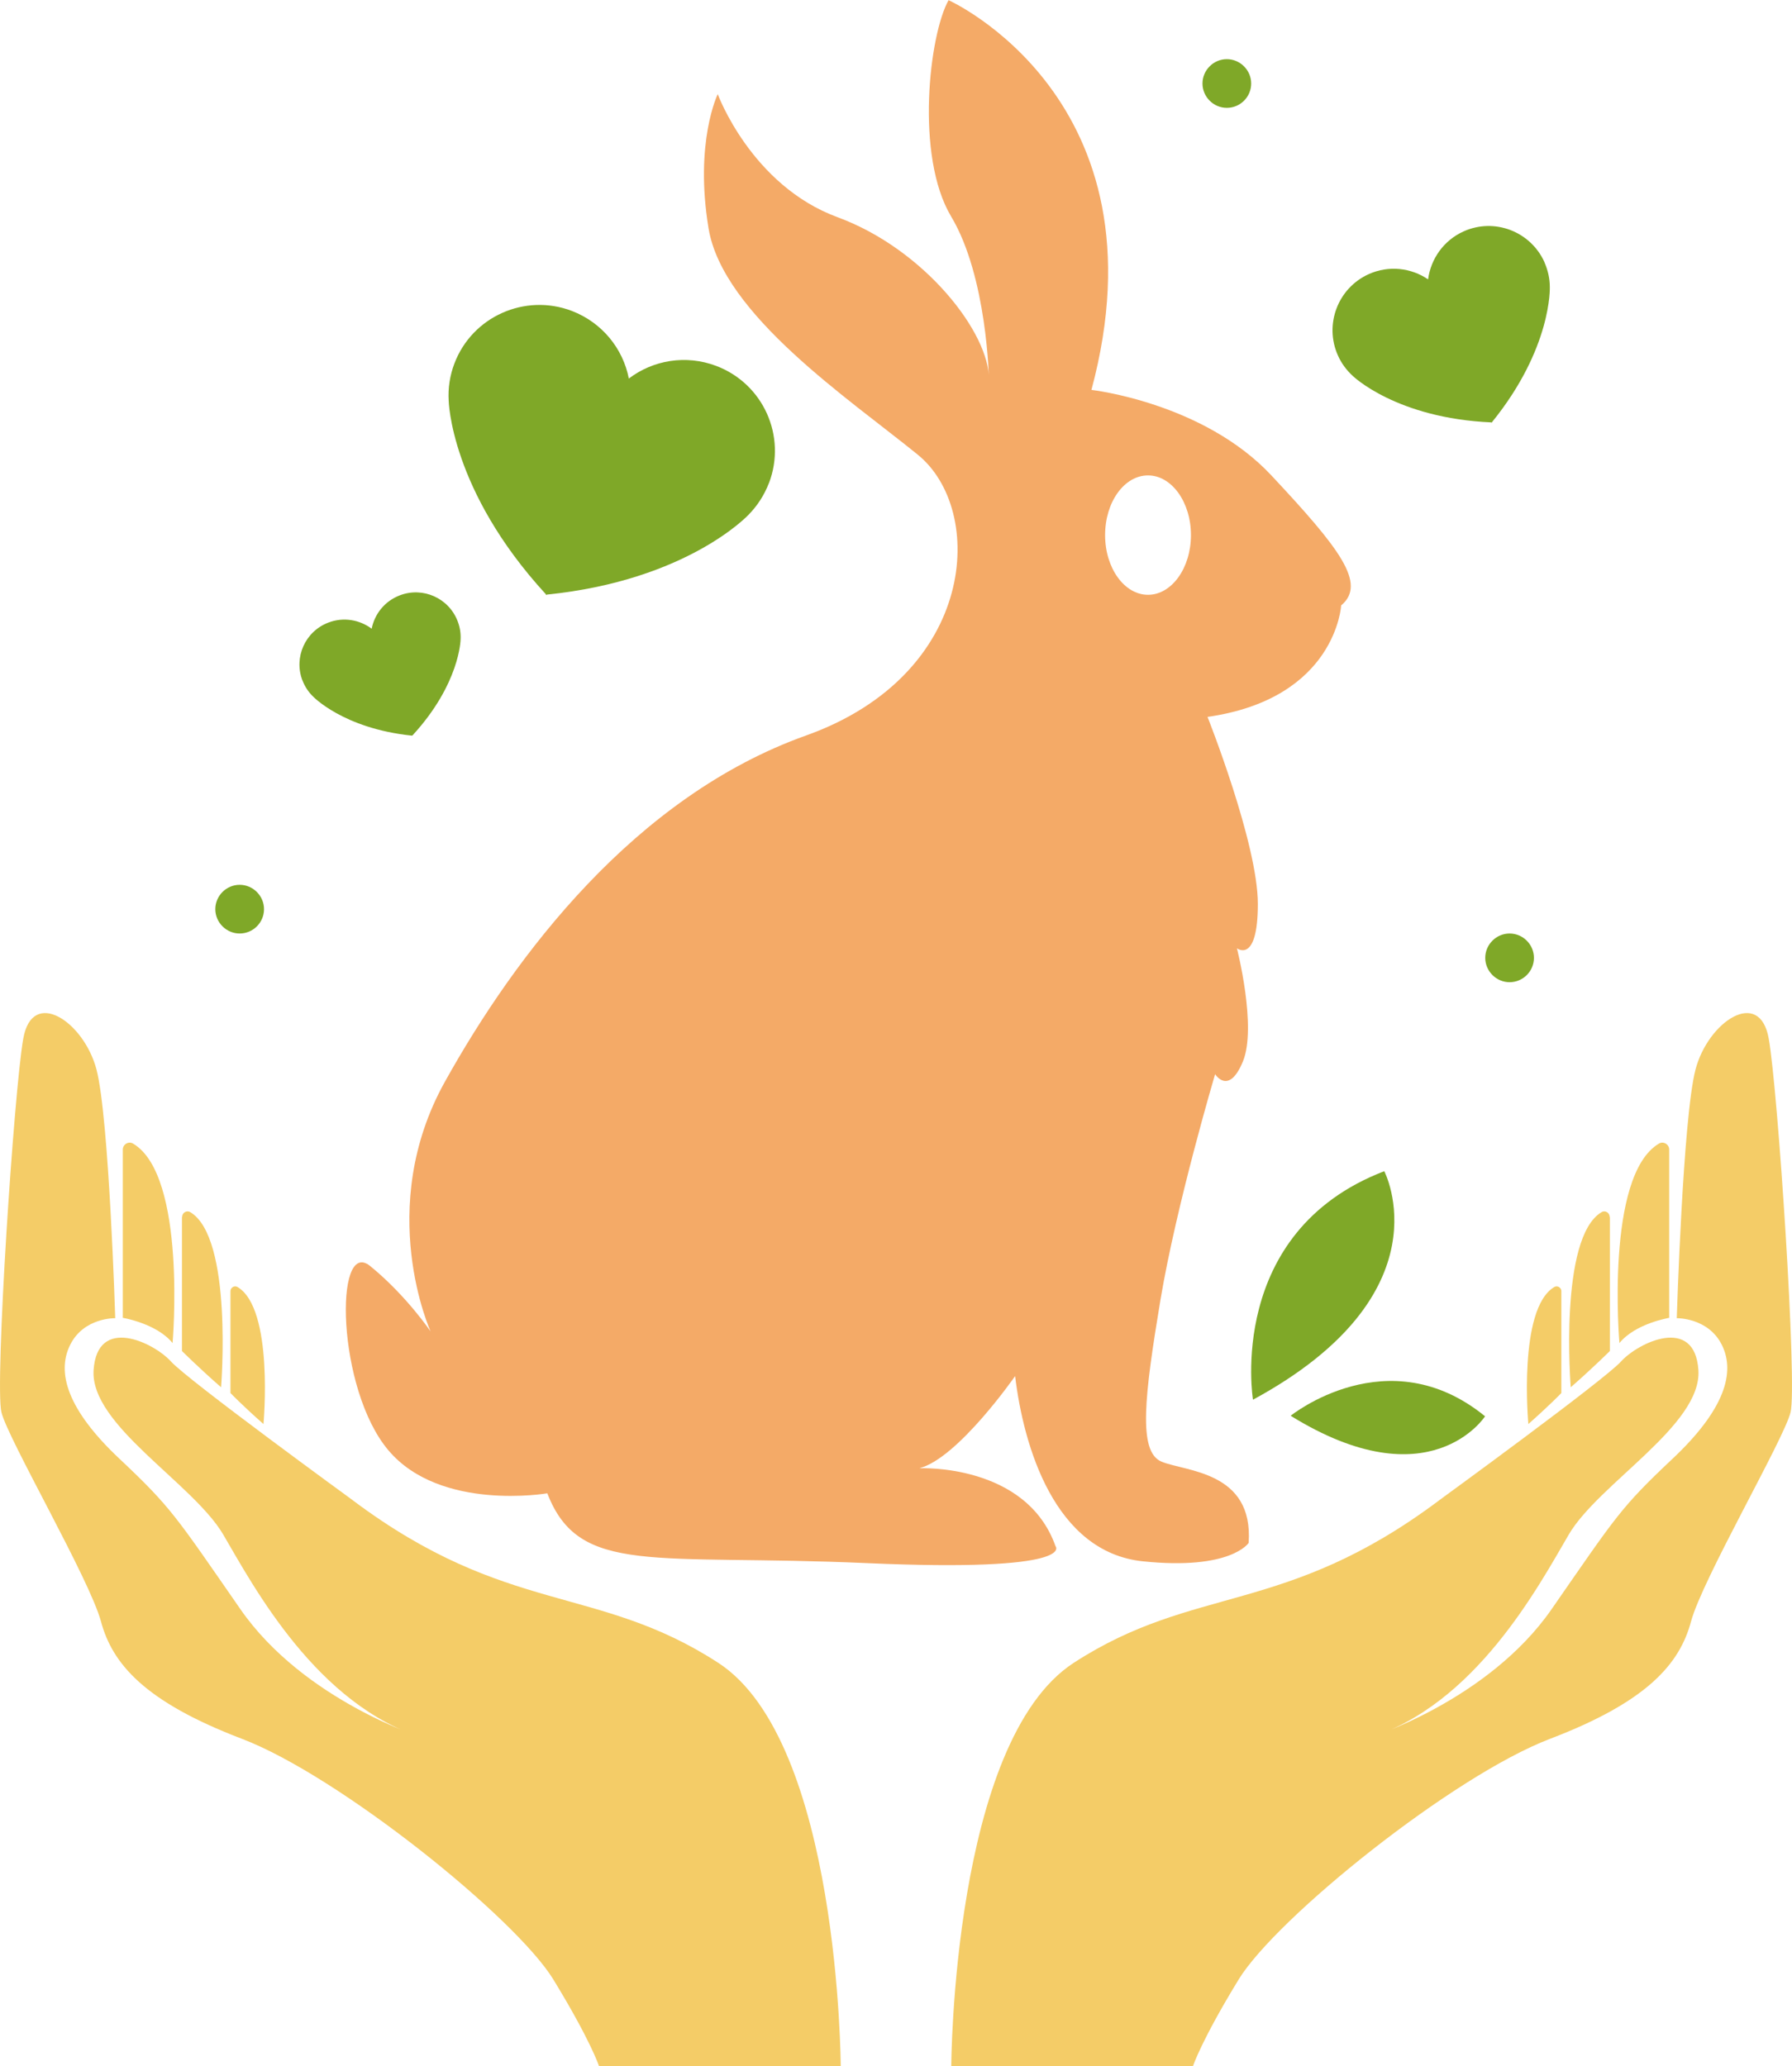 <?xml version="1.0" encoding="UTF-8"?>
<svg id="Layer_2" data-name="Layer 2" xmlns="http://www.w3.org/2000/svg" viewBox="0 0 99.37 114.56">
  <defs>
    <style>
      .cls-1 {
        fill: #f4cc67;
      }

      .cls-2 {
        fill: #f4aa67;
      }

      .cls-3 {
        fill: #7fa828;
      }
    </style>
  </defs>
  <g id="OBJECTS">
    <g>
      <g>
        <g>
          <path class="cls-1" d="m19.57,83.19s-9.14-6.65-10.09-7.7c-.95-1.05-4.09-2.57-4.29.48s5.52,6.27,7.19,9.12c1.67,2.85,5.19,9.5,11.19,11.31,0,0-6.7-2.06-10.25-7.19-3.56-5.13-3.81-5.61-6.7-8.33-2.89-2.72-3.49-4.78-2.73-6.31s2.5-1.48,2.5-1.48c0,0-.34-11.13-1.04-13.79-.7-2.66-3.56-4.56-4.06-1.71-.51,2.85-1.59,19.2-1.21,20.72.38,1.52,4.89,9.25,5.52,11.6.63,2.34,2.41,4.44,7.81,6.5,5.4,2.06,15.17,9.92,17.27,13.34,2.09,3.42,2.54,4.82,2.54,4.82h13.4s-.06-18-6.79-22.37c-6.73-4.37-11.7-2.6-20.25-9Z"/>
          <path class="cls-1" d="m6.81,63.75v9.32s1.88.31,2.76,1.4c0,0,.8-9.29-2.19-11.06-.25-.15-.57.04-.57.33Z"/>
          <path class="cls-1" d="m10.09,67.48v7.43s1.04,1.03,2.17,2.01c0,0,.67-8.3-1.71-9.71-.2-.12-.45.03-.45.27Z"/>
          <path class="cls-1" d="m12.78,71.59v5.65s.61.64,1.83,1.72c0,0,.59-6.4-1.44-7.6-.17-.1-.39.03-.39.23Z"/>
        </g>
        <g>
          <path class="cls-1" d="m79.8,83.19s9.14-6.65,10.09-7.7c.95-1.05,4.09-2.57,4.29.48s-5.52,6.27-7.19,9.12-5.19,9.5-11.19,11.31c0,0,6.7-2.06,10.25-7.19,3.56-5.13,3.81-5.61,6.7-8.33,2.89-2.72,3.49-4.78,2.73-6.31-.76-1.52-2.5-1.48-2.5-1.48,0,0,.34-11.13,1.04-13.79.7-2.66,3.56-4.56,4.06-1.71.51,2.85,1.59,19.2,1.21,20.72-.38,1.52-4.89,9.25-5.52,11.6-.63,2.34-2.41,4.44-7.81,6.5-5.4,2.06-15.17,9.92-17.27,13.34-2.09,3.42-2.54,4.82-2.54,4.82h-13.4s.06-18,6.79-22.37c6.73-4.37,11.7-2.6,20.25-9Z"/>
          <path class="cls-1" d="m92.56,63.75v9.32s-1.88.31-2.76,1.4c0,0-.8-9.29,2.19-11.06.25-.15.57.04.57.33Z"/>
          <path class="cls-1" d="m89.27,67.48v7.43s-1.04,1.03-2.17,2.01c0,0-.67-8.3,1.71-9.71.2-.12.45.03.45.27Z"/>
          <path class="cls-1" d="m86.58,71.59v5.65s-.61.64-1.83,1.72c0,0-.59-6.4,1.44-7.6.17-.1.39.03.39.23Z"/>
        </g>
      </g>
      <g>
        <path class="cls-3" d="m42.64,26.79c.99-2.6-.31-5.51-2.92-6.5-1.69-.64-3.51-.32-4.85.7-.32-1.65-1.47-3.1-3.16-3.75-2.6-.99-5.52.31-6.51,2.91-.26.68-.36,1.38-.32,2.06h0s.09,4.97,5.39,10.74v.03s.01,0,.02,0c0,0,.01.02.02.02v-.03c7.82-.79,11.2-4.43,11.2-4.43h0c.48-.49.87-1.08,1.13-1.76Z"/>
        <path class="cls-3" d="m16.77,37.73c-.49-1.28.15-2.72,1.44-3.21.83-.32,1.73-.16,2.4.34.16-.81.72-1.53,1.56-1.85,1.28-.49,2.72.15,3.21,1.44.13.34.18.68.16,1.02h0s-.04,2.45-2.66,5.3h0s-.01.01-.02.01c0,0,0,0-.01.01h0c-3.85-.4-5.52-2.2-5.52-2.2h0c-.24-.24-.43-.53-.56-.87Z"/>
        <path class="cls-3" d="m69.48,77.61s-1.52-9.29,7.28-12.67c0,0,3.56,6.79-7.28,12.67Z"/>
        <path class="cls-3" d="m71.57,78.5s5.4-4.36,10.78.03c0,0-3.06,4.75-10.78-.03Z"/>
        <path class="cls-3" d="m14.64,50.41c0,.75-.61,1.35-1.35,1.35s-1.35-.61-1.35-1.35.61-1.35,1.35-1.35,1.35.61,1.35,1.35Z"/>
        <path class="cls-3" d="m69.38,4.63c0,.75-.61,1.35-1.35,1.35s-1.35-.61-1.35-1.35.61-1.35,1.35-1.35,1.35.61,1.35,1.35Z"/>
        <path class="cls-2" d="m60.53,21.62s6.19.7,9.97,4.74,5.31,6,3.87,7.21c0,0-.28,5.16-7.41,6.18,0,0,2.79,7.02,2.79,10.37s-1.16,2.46-1.16,2.46c0,0,1.12,4.37.33,6.28-.79,1.91-1.54.7-1.54.7,0,0-2.14,7.21-3.03,12.51-.88,5.3-1.26,8.41.05,8.97s5.12.51,4.84,4.51c0,0-.98,1.53-5.87,1.02-4.89-.51-6.61-6.37-7.08-10.27,0,0-3.17,4.56-5.31,5.11,0,0,5.92-.28,7.55,4.32,0,0,1.3,1.46-10.48.94-11.78-.52-15.93.73-17.7-3.87,0,0-5.92,1.02-8.8-2.37-2.89-3.39-3.03-11.86-1.02-10.23,2,1.63,3.35,3.63,3.35,3.63,0,0-3.12-6.83.79-13.85,3.91-7.02,10.53-15.81,20.03-19.2,9.5-3.39,9.97-12.51,6.19-15.57-3.77-3.07-10.81-7.76-11.6-12.55-.79-4.79.51-7.44.51-7.44,0,0,1.86,5.07,6.66,6.83,4.8,1.77,8.43,6.42,8.38,9.02,0,0-.09-5.72-2.1-9.07-2-3.35-1.21-10.09-.14-11.99,0,0,12.25,5.49,7.92,21.62Zm3.13,4.74c-1.32,0-2.38,1.48-2.38,3.31s1.07,3.31,2.38,3.31,2.38-1.48,2.38-3.31-1.07-3.31-2.38-3.31Z"/>
        <path class="cls-3" d="m85.06,53.11c0,.75-.61,1.35-1.35,1.35s-1.35-.61-1.35-1.35.61-1.35,1.35-1.35,1.35.61,1.35,1.35Z"/>
        <path class="cls-3" d="m85.65,14.55c-.77-1.72-2.78-2.49-4.49-1.72-1.11.5-1.82,1.53-1.97,2.66-.94-.64-2.18-.79-3.29-.29-1.71.77-2.48,2.79-1.71,4.51.2.45.49.83.83,1.14h0s2.41,2.34,7.68,2.57v.02s.02-.01.02-.02c0,0,.01,0,.02,0v-.02c3.33-4.11,3.2-7.48,3.2-7.48h0c0-.46-.1-.93-.3-1.38Z"/>
      </g>
    </g>
  </g>
</svg>